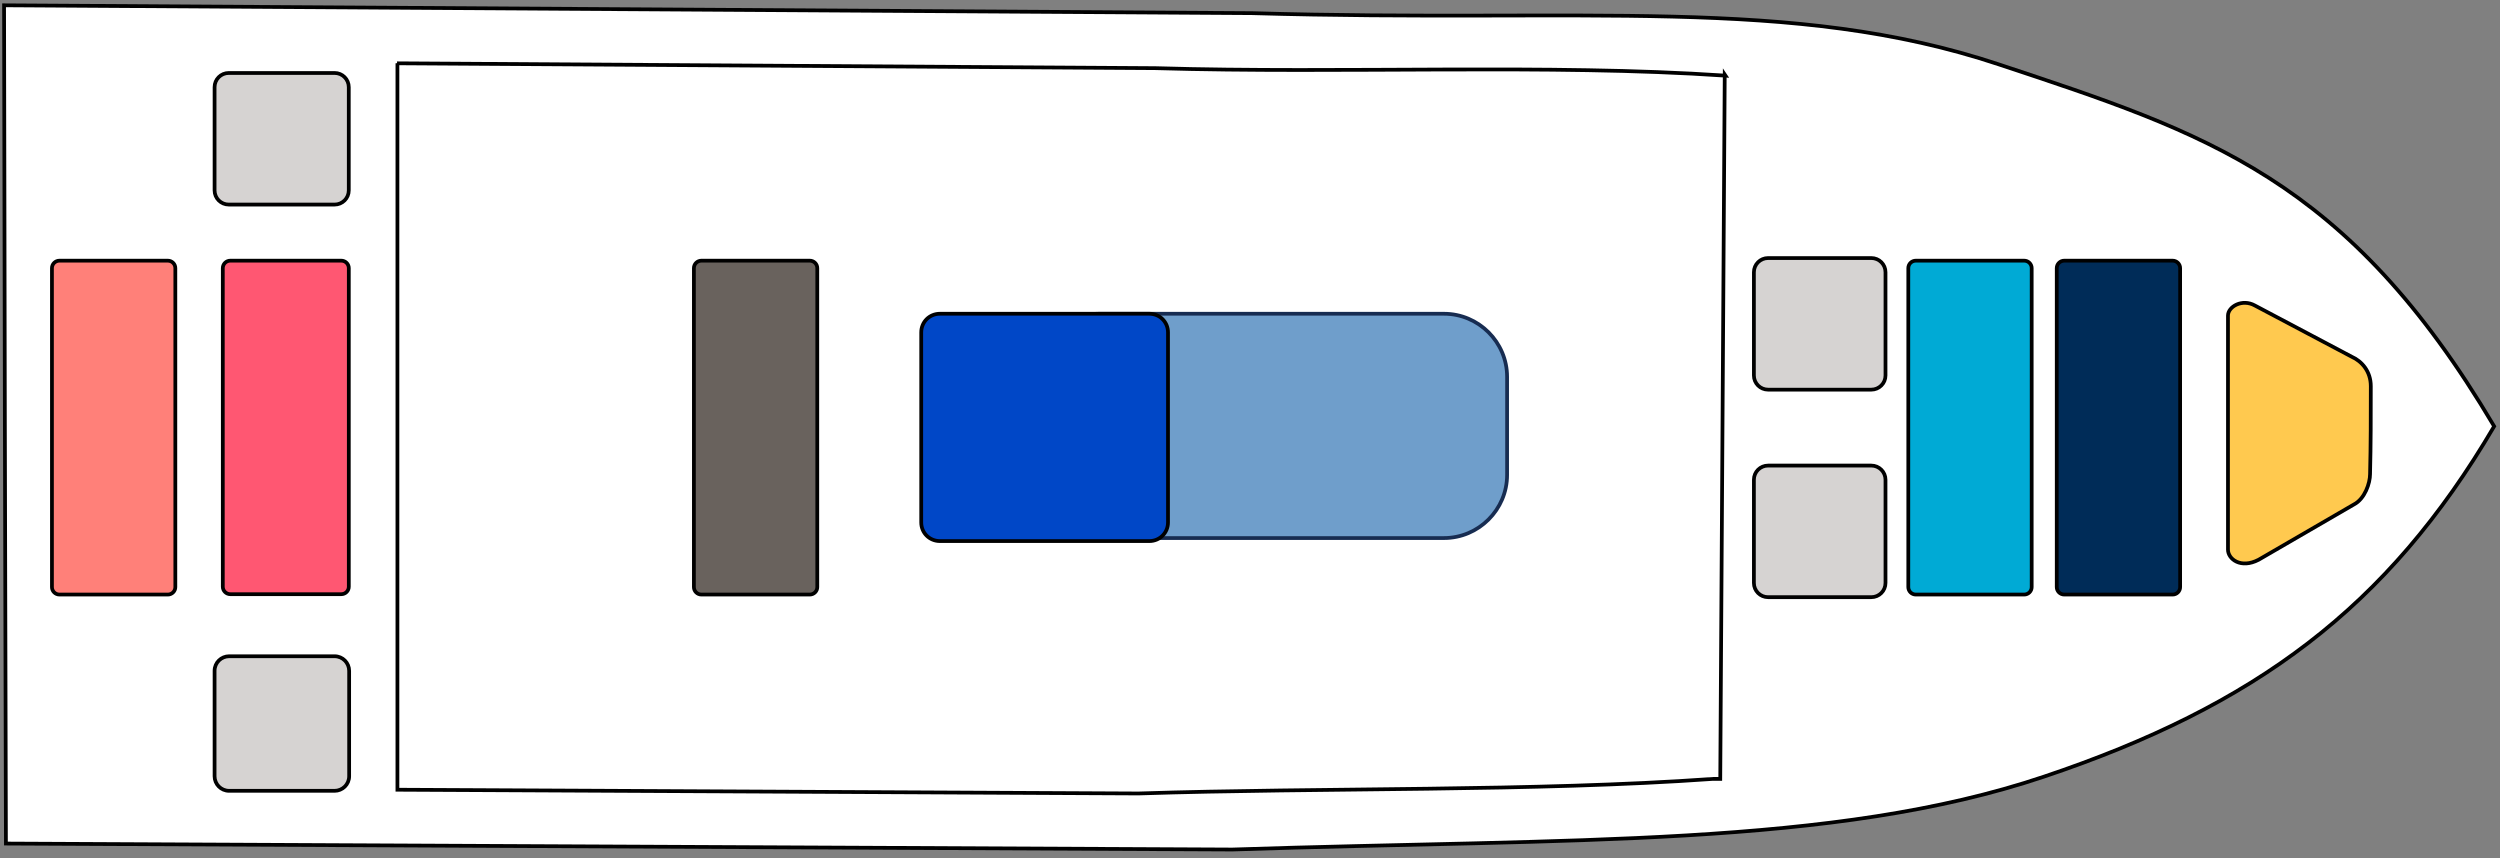 <?xml version="1.0" encoding="UTF-8"?>
<svg id="Layer_1" xmlns="http://www.w3.org/2000/svg" version="1.1" viewBox="0 0 1000 343.32">
  <rect x="0" y="0" width="1000" height="343.32" fill="#808080" stroke="none"/>
  <!-- Generator: Adobe Illustrator 29.0.0, SVG Export Plug-In . SVG Version: 2.1.0 Build 186)  -->
  <defs>
    <style>
      .st0 {
        fill: #ffc94f;
      }

      .st0, .st1, .st2, .st3, .st4, .st5, .st6, .st7, .st8, .st9 {
        stroke-miterlimit: 6;
        stroke-width: 1.5px;
      }

      .st0, .st2, .st3, .st4, .st5, .st6, .st7, .st8, .st9 {
        stroke: #000;
      }

      .st1 {
        fill: #6f9ecb;
        stroke: #172c51;
      }

      .st1, .st6, .st8 {
        fill-rule: evenodd;
      }

      .st2 {
        fill: #ff8079;
      }

      .st3 {
        fill: #002c58;
      }

      .st10, .st6 {
        fill: #fff;
      }

      .st4 {
        fill: #ff5772;
      }

      .st5 {
        fill: #d6d3d2;
      }

      .st7 {
        fill: #69625d;
      }

      .st8 {
        fill: #0047c7;
      }

      .st9 {
        fill: #00aad5;
      }
    </style>
  </defs>
  <path id="path18" class="st6" d="M1.63,2.12l499.22,3.14c132.96,3.89,215.96-7.03,298.66,20.49,82.85,27.52,139.24,45.32,198.16,144.77-42.62,72.68-95.87,111.87-180.07,140.13-84.05,28.27-188.74,24.68-324.69,29.16l-490.54-2.39C2.08,225.71,1.78,113.99,1.63,2.12h0Z"/>
  <path class="st6" d="M158.97,25.3v290.59l296.42,1.5c73.73-2.39,158.68-.75,229.72-5.83h2.99c.6-94.07,1.2-187.84,1.79-281.76l.3.45c-71.34-4.79-152.4-.75-228.07-2.99l-303.3-1.94h.15Z"/>
  <g id="layer1">
    <g id="g40">
      <path id="path19" class="st1" d="M577.57,125.5c13.91,0,25.27,11.37,25.27,25.27v39.18c0,13.91-11.37,25.27-25.27,25.27h-137.89c-13.91,0-25.27-11.37-25.27-25.27v-39.18c0-13.91,11.37-25.27,25.27-25.27h137.89Z"/>
      <path id="path20" class="st4" d="M89.12,107.26c0-1.65,1.35-2.99,2.99-2.99h44.42c1.65,0,2.99,1.35,2.99,2.99v127.42c0,1.65-1.35,2.99-2.99,2.99h-44.42c-1.65,0-2.99-1.35-2.99-2.99v-127.42h0Z"/>
      <path id="path21" class="st5" d="M85.83,34.87c0-3.14,2.54-5.68,5.68-5.68h42.32c3.14,0,5.68,2.54,5.68,5.68v41.28c0,3.14-2.54,5.68-5.68,5.68h-42.32c-3.14,0-5.68-2.54-5.68-5.68v-41.28Z"/>
      <path id="path22" class="st5" d="M701.56,191.91c0-3.14,2.54-5.68,5.68-5.68h41.28c3.14,0,5.68,2.54,5.68,5.68v41.28c0,3.14-2.54,5.68-5.68,5.68h-41.28c-3.14,0-5.68-2.54-5.68-5.68v-41.28Z"/>
      <path id="path23" class="st8" d="M459.72,125.5c4.19,0,7.48,3.29,7.48,7.48v75.97c0,4.19-3.29,7.48-7.48,7.48h-83.75c-4.19,0-7.48-3.29-7.48-7.48v-75.97c0-4.19,3.29-7.48,7.48-7.48,0,0,83.75,0,83.75,0Z"/>
      <rect id="rect23" class="st10" x="335.44" y="162.15" width="23.48" height="16.75"/>
      <rect id="rect24" class="st10" x="316.3" y="162.15" width="23.48" height="16.75"/>
      <path id="path24" class="st2" d="M20.78,107.26c0-1.65,1.35-2.99,2.99-2.99h43.37c1.65,0,2.99,1.35,2.99,2.99v127.57c0,1.65-1.35,2.99-2.99,2.99H23.77c-1.65,0-2.99-1.35-2.99-2.99v-127.57Z"/>
      <path id="path25" class="st7" d="M277.56,107.26c0-1.65,1.35-2.99,2.99-2.99h43.37c1.65,0,2.99,1.35,2.99,2.99v127.57c0,1.65-1.35,2.99-2.99,2.99h-43.37c-1.65,0-2.99-1.35-2.99-2.99v-127.57Z"/>
      <path id="path26" class="st3" d="M822.7,107.26c0-1.65,1.35-2.99,2.99-2.99h43.37c1.65,0,2.99,1.35,2.99,2.99v127.57c0,1.65-1.35,2.99-2.99,2.99h-43.37c-1.65,0-2.99-1.35-2.99-2.99v-127.57Z"/>
      <path id="path27" class="st5" d="M701.56,108.9c0-3.14,2.54-5.68,5.68-5.68h41.28c3.14,0,5.68,2.54,5.68,5.68v41.28c0,3.14-2.54,5.68-5.68,5.68h-41.28c-3.14,0-5.68-2.54-5.68-5.68v-41.28Z"/>
      <path id="path28" class="st9" d="M763.32,107.26c0-1.65,1.35-2.99,2.99-2.99h43.37c1.65,0,2.99,1.35,2.99,2.99v127.57c0,1.65-1.35,2.99-2.99,2.99h-43.37c-1.65,0-2.99-1.35-2.99-2.99v-127.57Z"/>
      <path id="path29" class="st5" d="M85.83,268.33c0-3.29,2.69-5.83,5.83-5.83h42.17c3.29,0,5.83,2.69,5.83,5.83v42.17c0,3.29-2.69,5.83-5.83,5.83h-42.17c-3.29,0-5.83-2.69-5.83-5.83v-42.17Z"/>
      <path id="path39" class="st0" d="M891.19,126.25c0-3.59,5.68-6.88,10.77-4.04l38.73,20.49c4.04,1.79,7.63,5.83,7.63,11.81,0,12.26,0,23.03-.3,35.15,0,3.59-2.09,9.87-6.43,12.11l-38.14,22.13c-7.18,3.74-12.26-.3-12.26-4.04v-93.62h0Z"/>
    </g>
  </g>
</svg>